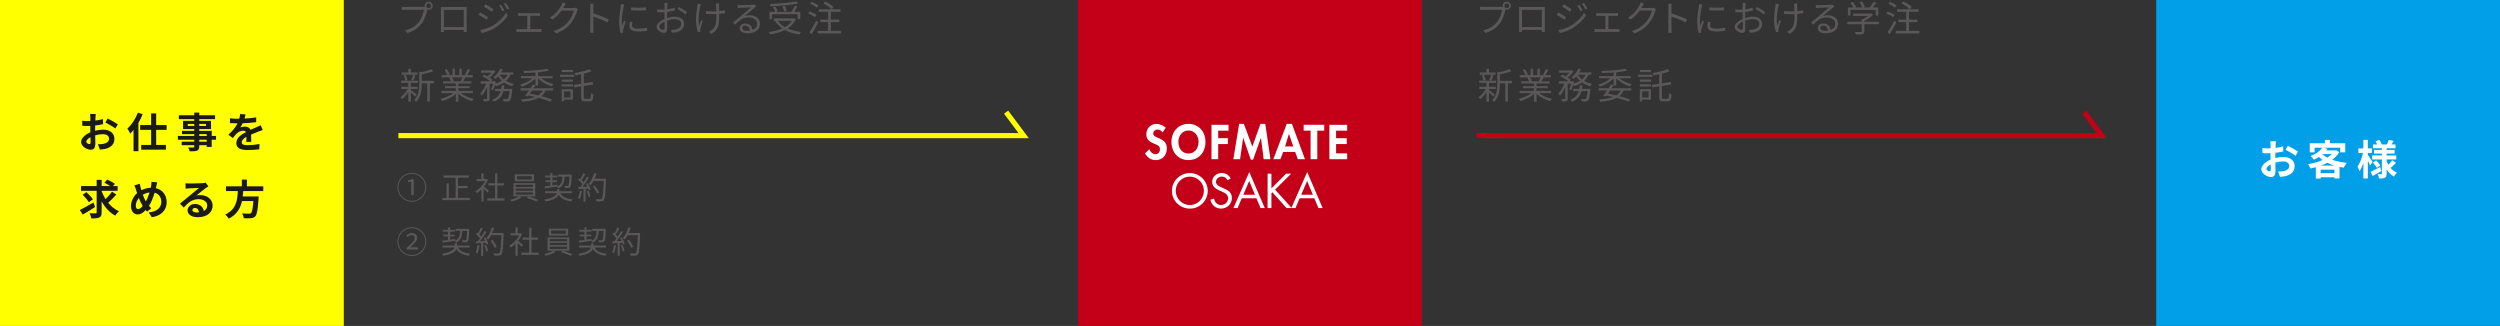 <?xml version="1.0" encoding="UTF-8"?>
<svg id="_レイヤー_2" data-name="レイヤー 2" xmlns="http://www.w3.org/2000/svg" viewBox="0 0 967.15 126.09">
  <rect x="0" y="0" width="967.15" height="126.09" fill="#333333" stroke="none"/>
  <defs>
    <style>
      .cls-1 {
        fill: #009fe8;
      }

      .cls-2 {
        fill: #fff;
      }

      .cls-3 {
        fill: #ff0;
      }

      .cls-4 {
        fill: #c40018;
      }

      .cls-5 {
        fill: #1a1a1a;
      }

      .cls-6 {
        fill: #595757;
      }

      .cls-7 {
        stroke: #c40018;
      }

      .cls-7, .cls-8 {
        fill: none;
        stroke-miterlimit: 10;
        stroke-width: 2px;
      }

      .cls-8 {
        stroke: #ff0;
      }
    </style>
  </defs>
  <g id="_編集モード" data-name="編集モード">
    <g>
      <g>
        <path class="cls-6" d="M582.9,.65c.87,0,1.58,.71,1.58,1.58s-.71,1.57-1.58,1.57c-.18,0-.36-.03-.53-.08,0,.04-.01,.1-.03,.15-.29,1.47-.98,3.73-2.09,5.17-1.27,1.64-2.94,2.94-5.52,3.74l-.95-1.05c2.72-.67,4.3-1.86,5.46-3.36,.99-1.27,1.65-3.22,1.83-4.57h-7.16c-.56,0-1.04,.03-1.4,.04v-1.25c.39,.06,.94,.1,1.4,.1h7.03c.13,0,.28,0,.45-.01-.04-.14-.07-.29-.07-.45,0-.87,.7-1.58,1.57-1.58Zm0,2.51c.52,0,.94-.42,.94-.92s-.42-.94-.94-.94-.92,.42-.92,.94,.42,.92,.92,.92Z"/>
        <path class="cls-6" d="M588.9,2.72h7.52c.31,0,.81,0,1.23-.03-.03,.35-.03,.74-.03,1.09v6.91c0,.45,.01,1.54,.03,1.7h-1.21c0-.1,.01-.43,.01-.81h-7.65c.01,.36,.01,.7,.03,.81h-1.2c.01-.18,.04-1.22,.04-1.71V3.79c0-.32,0-.76-.03-1.09,.55,.01,.92,.03,1.25,.03Zm-.08,7.76h7.66V3.83h-7.66v6.65Z"/>
        <path class="cls-6" d="M605.9,6.67l-.63,.98c-.7-.5-2.21-1.48-3.07-1.92l.63-.95c.83,.45,2.47,1.46,3.07,1.89Zm1.64,3.35c2.33-1.33,4.17-3.17,5.31-5.14l.67,1.16c-1.22,1.88-3.15,3.68-5.39,5-1.4,.83-3.33,1.47-4.64,1.74l-.64-1.13c1.53-.27,3.28-.83,4.69-1.62Zm.45-6.42l-.66,.97c-.67-.52-2.2-1.53-3.01-2l.63-.94c.83,.46,2.44,1.54,3.04,1.97Zm4.24,.41l-.8,.36c-.35-.73-.81-1.57-1.27-2.21l.77-.32c.35,.5,.98,1.51,1.3,2.17Zm1.88-.7l-.8,.36c-.38-.74-.85-1.54-1.33-2.17l.78-.34c.38,.49,1,1.5,1.34,2.14Z"/>
        <path class="cls-6" d="M618.51,5.1h6.44c.35,0,.7-.03,.99-.06v1.12c-.31-.03-.67-.04-.99-.04h-2.73v5.15h3.39c.34,0,.66-.03,.94-.07v1.18c-.28-.03-.71-.04-.94-.04h-7.75c-.31,0-.67,.01-1.01,.04v-1.18c.32,.04,.69,.07,1.01,.07h3.22V6.13h-2.58c-.22,0-.67,.01-.97,.04v-1.12c.29,.04,.74,.06,.97,.06Z"/>
        <path class="cls-6" d="M635.34,2.51c-.1,.2-.21,.39-.34,.59h3.8c.38,0,.69-.04,.91-.14l.94,.57c-.11,.2-.25,.52-.32,.74-.38,1.41-1.25,3.31-2.49,4.82-1.28,1.55-2.94,2.84-5.58,3.81l-1.01-.91c2.56-.76,4.31-2.03,5.59-3.52,1.09-1.29,1.95-3.1,2.24-4.37h-4.73c-.85,1.18-2.03,2.42-3.56,3.45l-.97-.73c2.41-1.44,3.8-3.47,4.4-4.73,.14-.24,.35-.74,.43-1.11l1.3,.42c-.24,.36-.49,.84-.62,1.11Z"/>
        <path class="cls-6" d="M645.45,2.9c0-.39-.03-1.02-.11-1.46h1.37c-.04,.43-.1,1.04-.1,1.46v2.28c1.85,.56,4.51,1.57,5.98,2.31l-.48,1.19c-1.53-.83-3.95-1.77-5.5-2.26,.01,2.1,.01,4.22,.01,4.62,0,.43,.03,1.19,.08,1.65h-1.36c.07-.45,.1-1.13,.1-1.65V2.9Z"/>
        <path class="cls-6" d="M658.31,2.69c-.27,1.29-.7,3.8-.7,5.36,0,.69,.04,1.27,.13,1.96,.24-.63,.57-1.47,.81-2.05l.59,.45c-.36,1-.87,2.48-.99,3.14-.04,.21-.08,.48-.07,.63s.03,.35,.04,.49l-1.01,.07c-.28-.99-.52-2.6-.52-4.5,0-2.06,.46-4.45,.63-5.62,.06-.32,.1-.69,.1-.99l1.25,.11c-.07,.24-.2,.69-.25,.94Zm3.26,7.13c0,.64,.46,1.26,2.37,1.26,1.26,0,2.34-.11,3.47-.36l.03,1.18c-.88,.17-2.06,.29-3.5,.29-2.35,0-3.4-.78-3.4-2.1,0-.48,.08-.97,.24-1.65l1.01,.1c-.14,.52-.21,.91-.21,1.29Zm5.42-7v1.13c-1.5,.17-4.22,.17-5.76,0v-1.12c1.53,.25,4.36,.2,5.76-.01Z"/>
        <path class="cls-6" d="M675.24,2.06c-.01,.34-.04,.88-.06,1.51,1.02-.13,2.09-.32,2.89-.56l.03,1.09c-.83,.2-1.92,.38-2.94,.49-.01,.66-.03,1.33-.03,1.89v.49c1.06-.34,2.16-.52,3.08-.52,2.04,0,3.52,1.11,3.52,2.79s-1.06,2.77-2.98,3.24c-.63,.14-1.25,.17-1.74,.2l-.39-1.13c.52,.01,1.12,.01,1.64-.1,1.23-.24,2.35-.9,2.35-2.19,0-1.19-1.08-1.83-2.41-1.83-1.05,0-2.04,.2-3.05,.55,.03,1.19,.06,2.44,.06,3.04,0,1.3-.48,1.72-1.23,1.72-1.09,0-2.91-1.08-2.91-2.33,0-1.16,1.46-2.38,3.07-3.07v-.8c0-.56,0-1.22,.01-1.83-.39,.03-.74,.04-1.04,.04-.8,0-1.32-.01-1.79-.07l-.03-1.06c.77,.1,1.27,.11,1.79,.11,.32,0,.69-.01,1.08-.04,0-.73,.01-1.34,.01-1.6,0-.28-.03-.76-.07-.99h1.25c-.04,.25-.08,.64-.1,.97Zm-1.57,9.48c.32,0,.52-.22,.52-.69,0-.5-.03-1.46-.04-2.48-1.15,.53-2,1.34-2,1.98s.98,1.19,1.53,1.19Zm9.22-6.85l-.58,.9c-.69-.66-2.24-1.62-3.14-2.1l.5-.84c.99,.53,2.52,1.48,3.21,2.04Z"/>
        <path class="cls-6" d="M687.98,2.48c-.45,2.03-.92,5.1-.39,7.4,.2-.59,.49-1.44,.76-2.14l.6,.36c-.34,.98-.76,2.41-.91,3.1-.06,.21-.08,.48-.07,.63,.01,.14,.03,.34,.04,.48l-.95,.11c-.28-.85-.74-2.67-.74-4.44,0-2.27,.36-4.43,.53-5.59,.06-.32,.07-.69,.07-.94l1.3,.13c-.07,.27-.17,.64-.24,.91Zm7.28-.29c-.01,.31,0,1.25,.01,2.11,.83-.07,1.62-.17,2.28-.32v1.15c-.64,.1-1.43,.18-2.27,.24v.49c0,3.22,0,5.5-2.97,7.26l-1.02-.8c.45-.18,1.02-.53,1.36-.87,1.5-1.32,1.58-2.9,1.58-5.59v-.43c-.6,.03-1.2,.04-1.78,.04-.67,0-1.67-.04-2.27-.08v-1.12c.6,.1,1.5,.15,2.25,.15,.58,0,1.18-.01,1.77-.04-.01-.88-.06-1.82-.08-2.17-.03-.32-.08-.62-.13-.84h1.3c-.03,.24-.04,.52-.04,.83Z"/>
        <path class="cls-6" d="M703.44,2.02c.73,0,4.06-.11,4.8-.18,.42-.03,.62-.07,.76-.11l.64,.81c-.25,.18-.53,.36-.78,.57-.7,.53-2.61,2.16-3.7,3.07,.64-.22,1.32-.29,1.95-.29,2.33,0,3.99,1.4,3.99,3.29,0,2.25-1.85,3.71-4.82,3.71-1.91,0-3.07-.83-3.07-1.99,0-.97,.85-1.82,2.16-1.82,1.75,0,2.69,1.15,2.86,2.48,1.12-.43,1.75-1.25,1.75-2.4,0-1.37-1.32-2.41-3.14-2.41-2.34,0-3.59,.99-5.37,2.8l-.8-.83c1.16-.95,2.96-2.45,3.77-3.14,.78-.64,2.54-2.12,3.25-2.75-.74,.03-3.54,.15-4.29,.2-.31,.01-.63,.04-.92,.08l-.04-1.16c.32,.04,.71,.06,.99,.06Zm2.66,9.89c.41,0,.78-.03,1.13-.08-.11-1.11-.81-1.91-1.88-1.91-.63,0-1.12,.41-1.12,.9,0,.67,.77,1.09,1.86,1.09Z"/>
        <path class="cls-6" d="M726.89,9.39h-5.64v2.73c0,.62-.17,.92-.67,1.08-.5,.15-1.3,.17-2.58,.17-.07-.29-.28-.73-.43-1,1.06,.03,2.02,.03,2.28,.01,.29-.01,.36-.08,.36-.29v-2.7h-5.6v-.97h5.6v-1.01h.53c.69-.34,1.4-.79,1.97-1.23h-5.79v-.92h6.84l.21-.06,.67,.5c-.87,.9-2.17,1.78-3.4,2.37v.35h5.64v.97Zm-11.02-3.4h-.99V2.89h2.14c-.27-.52-.76-1.23-1.18-1.75l.87-.39c.52,.57,1.09,1.37,1.34,1.91l-.48,.24h2.86c-.17-.59-.62-1.43-1.04-2.04l.91-.34c.48,.66,.95,1.55,1.13,2.14l-.6,.24h2.48c.53-.64,1.15-1.57,1.5-2.23l1.08,.36c-.43,.63-.95,1.3-1.43,1.86h2.17v3.1h-1.01V3.81h-9.76v2.17Z"/>
        <path class="cls-6" d="M732.4,6.62c-.59-.45-1.75-1.04-2.7-1.39l.55-.78c.92,.31,2.12,.84,2.73,1.29l-.57,.88Zm1.22,2.06c-.73,1.47-1.71,3.19-2.54,4.5l-.87-.7c.74-1.06,1.85-2.9,2.65-4.48l.76,.69Zm-.5-5.67c-.55-.52-1.68-1.18-2.62-1.55l.56-.77c.94,.35,2.09,.97,2.66,1.47l-.6,.85Zm9.41,8.94v.99h-9.15v-.99h4.05v-3.39h-3.05v-.98h3.05v-3.01h-3.59v-.98h4.95c-.66-.7-2-1.67-3.15-2.26l.67-.78c1.15,.57,2.55,1.5,3.24,2.19l-.7,.85h3.39v.98h-3.74v3.01h3.24v.98h-3.24v3.39h4.03Z"/>
        <path class="cls-6" d="M577.63,37.34c-.29-.35-1.01-1.04-1.6-1.57v3.56h-1.01v-3.67c-.69,1.08-1.56,2.07-2.34,2.69-.17-.24-.48-.57-.7-.76,1.01-.66,2.12-1.92,2.82-3.15h-2.51v-.88h2.73v-1.47h-2.77v-.88h6.5v.88h-2.72v1.47h2.61v.88h-2.61v.34c.53,.39,1.89,1.5,2.21,1.79l-.62,.77Zm.95-8.43h-6.14v-.87h2.58v-1.42h1.01v1.42h2.55v.87Zm-4.75,2.28c-.06-.55-.28-1.39-.55-2.02l.81-.21c.29,.63,.53,1.46,.6,1.99l-.87,.24Zm2.3-.22c.25-.56,.57-1.43,.7-2.03l.95,.22c-.27,.7-.55,1.48-.81,1.99l-.84-.18Zm8.8,1.27h-1.57v7.03h-1.02v-7.03h-2.09v.35c0,2.09-.27,4.89-2.23,6.84-.13-.22-.5-.59-.74-.73,1.78-1.74,1.97-4.16,1.97-6.12v-4.88l.76,.24c1.43-.31,3-.76,3.89-1.2l.84,.77c-1.19,.53-2.94,.95-4.5,1.26v2.49h4.68v.98Z"/>
        <path class="cls-6" d="M595.4,36.03c1.27,1.01,3.21,1.83,5,2.21-.24,.22-.56,.63-.7,.92-1.88-.53-3.92-1.58-5.27-2.87v3.05h-1.02v-2.98c-1.34,1.22-3.39,2.23-5.22,2.76-.14-.27-.45-.66-.67-.88,1.74-.39,3.68-1.23,4.94-2.21h-4.58v-.88h5.53v-1.04h-4.22v-.8h4.22v-1.02h-4.92v-.85h3.05c-.13-.42-.41-.98-.69-1.4l.49-.1h-3.42v-.9h2.23c-.2-.56-.69-1.4-1.11-2.03l.88-.29c.48,.63,.98,1.5,1.19,2.06l-.71,.27h1.72v-2.48h.97v2.48h1.67v-2.48h.98v2.48h1.7l-.52-.17c.36-.59,.81-1.5,1.06-2.13l1.06,.28c-.39,.71-.84,1.48-1.23,2.02h2.17v.9h-2.8c-.28,.53-.59,1.08-.87,1.5h3.18v.85h-5.07v1.02h4.38v.8h-4.38v1.04h5.62v.88h-4.65Zm-3.49-6.09c.29,.43,.59,1.02,.7,1.4l-.45,.1h3.29l-.14-.04c.24-.41,.52-.98,.71-1.46h-4.12Z"/>
        <path class="cls-6" d="M607.06,34.63c.27-.57,.55-1.44,.76-2.26h-1.34v5.77c0,.53-.11,.81-.46,.99-.36,.14-.91,.15-1.75,.15-.04-.25-.18-.69-.32-.95,.6,.01,1.15,.01,1.33,.01,.17-.01,.22-.06,.22-.21v-4.5c-.55,1.34-1.27,2.66-2.04,3.45-.11-.29-.36-.7-.55-.97,.87-.83,1.74-2.33,2.25-3.75h-2.12v-.91h3.75c-.73-.62-2.02-1.4-3.11-1.88l.64-.67c.43,.18,.91,.41,1.36,.64,.52-.39,1.05-.9,1.47-1.39h-3.96v-.91h4.71l.18-.04,.67,.42c-.55,.84-1.44,1.74-2.28,2.38,.46,.28,.88,.57,1.18,.84l-.53,.6h1.04l.15-.06,.63,.22c-.07,.24-.14,.49-.21,.74,.94-.27,1.79-.62,2.51-1.08-.56-.5-1.05-1.08-1.44-1.71-.34,.36-.67,.71-1.01,.99-.2-.17-.6-.46-.85-.6,1.09-.81,2.1-2.09,2.66-3.42l1,.27c-.18,.41-.41,.81-.64,1.21h4.65v.88h-1.08c-.39,.95-.97,1.74-1.68,2.38,.88,.56,1.92,.98,3.04,1.22-.21,.22-.52,.62-.66,.9-1.18-.32-2.25-.83-3.18-1.49-.88,.62-1.92,1.08-3.05,1.43-.07-.14-.22-.35-.38-.55-.24,.81-.52,1.61-.83,2.19l-.71-.36Zm8.22-.25s-.01,.28-.03,.45c-.25,2.61-.52,3.67-.92,4.08-.24,.25-.5,.32-.87,.36-.34,.01-.92,.03-1.55-.01-.03-.28-.13-.7-.28-.97,.6,.06,1.16,.07,1.39,.07s.34-.01,.48-.14c.27-.27,.48-1.05,.69-2.97h-2.35c-.49,1.78-1.47,3.24-3.71,4.1-.13-.24-.41-.62-.62-.8,1.93-.7,2.82-1.88,3.25-3.31h-2.18v-.87h2.41c.08-.45,.14-.91,.18-1.39h1.05c-.04,.48-.11,.94-.2,1.39h3.28Zm-4.85-5.46c.38,.67,.92,1.29,1.58,1.81,.57-.5,1.04-1.09,1.36-1.81h-2.94Z"/>
        <path class="cls-6" d="M624.21,33.01c-.22,.36-.48,.74-.74,1.13h7.59v.9h-2.91c-.39,.87-.92,1.57-1.62,2.14,1.6,.43,3.04,.88,4.12,1.32l-.63,.85c-1.18-.49-2.76-1.01-4.52-1.48-1.55,.84-3.67,1.27-6.44,1.5-.07-.29-.22-.69-.41-.92,2.24-.13,4.02-.41,5.38-.94-.81-.2-1.65-.38-2.51-.55l-.29,.39-.97-.34c.41-.55,.91-1.25,1.41-1.98h-3.22v-.9h3.82c.35-.52,.67-1.02,.95-1.48l1,.27v-2.56c-1.3,1.39-3.4,2.59-5.29,3.18-.13-.25-.42-.62-.63-.81,1.67-.45,3.5-1.37,4.75-2.44h-4.44v-.85h5.62v-1.4c-1.49,.11-3.03,.18-4.43,.21-.01-.22-.14-.6-.22-.81,3.19-.08,7.09-.38,9.15-.84l.77,.74c-1.16,.27-2.66,.46-4.26,.62v1.48h5.66v.85h-4.44c1.23,1.01,3.07,1.86,4.74,2.28-.22,.22-.53,.6-.66,.87-1.89-.57-3.98-1.74-5.29-3.08v2.73h-1.01v-.08Zm-1.34,2.03c-.27,.39-.53,.78-.8,1.15,1.08,.2,2.17,.43,3.21,.69,.74-.48,1.3-1.08,1.71-1.83h-4.12Z"/>
        <path class="cls-6" d="M639.25,29.74h-5.52v-.85h5.52v.85Zm-.56,8.81h-3.39v.64h-.92v-4.69h4.31v4.05Zm-4.3-7.77h4.34v.83h-4.34v-.83Zm0,1.85h4.34v.84h-4.34v-.84Zm4.34-4.73h-4.27v-.84h4.27v.84Zm-3.43,7.47v2.35h2.45v-2.35h-2.45Zm9.83,2.86c.43,0,.52-.43,.57-2.17,.25,.2,.66,.39,.95,.45-.11,2.02-.38,2.7-1.46,2.7h-1.83c-1.13,0-1.46-.35-1.46-1.69v-4.12l-2.69,.42-.15-.98,2.84-.43v-3.68c-.76,.17-1.51,.31-2.23,.42-.04-.24-.21-.63-.34-.88,2.04-.35,4.41-.91,5.73-1.51l.87,.81c-.84,.35-1.89,.66-3,.92v3.75l3.47-.53,.18,.98-3.66,.56v4.29c0,.59,.1,.7,.56,.7h1.62Z"/>
      </g>
      <rect class="cls-4" x="417.08" width="133" height="126.09"/>
      <rect class="cls-1" x="834.15" width="133" height="126.09"/>
      <g>
        <path class="cls-2" d="M880.37,56.06c-.02,.35-.03,.74-.05,1.14,1.06-.13,2.11-.34,2.94-.58l.05,1.98c-.91,.21-2.02,.37-3.06,.5-.02,.48-.02,.98-.02,1.44v.59c1.09-.27,2.19-.42,3.07-.42,2.46,0,4.4,1.28,4.4,3.49,0,1.89-.99,3.31-3.54,3.95-.74,.16-1.44,.21-2.1,.26l-.74-2.06c.72,0,1.41-.02,1.97-.11,1.3-.24,2.32-.88,2.32-2.05,0-1.09-.96-1.73-2.35-1.73-.99,0-2.03,.16-3.01,.45,.03,1.26,.06,2.51,.06,3.06,0,1.98-.7,2.51-1.76,2.51-1.55,0-3.75-1.34-3.75-3.04,0-1.39,1.6-2.85,3.57-3.7-.02-.38-.02-.77-.02-1.14v-1.34c-.3,.02-.59,.03-.85,.03-1.07,0-1.7-.02-2.24-.08l-.03-1.94c.94,.11,1.63,.13,2.21,.13,.29,0,.61-.02,.93-.03,.02-.56,.02-1.02,.02-1.3,0-.34-.06-1.12-.11-1.41h2.21c-.05,.29-.11,.98-.14,1.39Zm-2.4,10.23c.29,0,.51-.13,.51-.67,0-.4-.02-1.14-.05-2-.98,.53-1.63,1.18-1.63,1.74,0,.5,.75,.93,1.17,.93Zm11.04-7.64l-.96,1.63c-.77-.66-2.87-1.86-3.86-2.34l.88-1.55c1.23,.59,3.09,1.65,3.94,2.26Z"/>
        <path class="cls-2" d="M904.98,58.86c-.69,1.15-1.63,2.11-2.75,2.95,1.66,.59,3.6,.99,5.67,1.2-.4,.45-.94,1.3-1.2,1.84-.56-.08-1.1-.18-1.63-.27v4.45h-1.97v-.46h-5.33v.5h-1.86v-4.37c-.71,.19-1.41,.35-2.13,.5-.16-.51-.56-1.3-.88-1.7,1.95-.3,3.92-.83,5.62-1.58-.51-.37-.99-.77-1.44-1.2-.59,.38-1.23,.74-1.95,1.07-.26-.45-.85-1.12-1.26-1.41,2.22-.85,3.7-2.03,4.5-3.22h-2.95v1.78h-1.87v-3.51h5.84v-1.3h1.95v1.3h5.94v3.51h-1.95v-1.78h-6.69l1.78,.35c-.16,.22-.34,.45-.51,.67h3.49l.32-.08,1.28,.77Zm-1.89,8.13v-1.36h-5.33v1.36h5.33Zm-.03-2.93c-.98-.29-1.89-.66-2.74-1.07-.77,.4-1.6,.77-2.46,1.07h5.2Zm-4.61-4.4c.53,.48,1.15,.93,1.87,1.31,.67-.42,1.28-.88,1.76-1.38h-3.55l-.08,.06Z"/>
        <path class="cls-2" d="M916.9,64.01c-.19-.46-.53-1.18-.88-1.87v6.9h-1.73v-5.99c-.42,1.23-.91,2.35-1.46,3.15-.18-.53-.56-1.25-.83-1.68,.9-1.25,1.74-3.47,2.14-5.36h-1.78v-1.76h1.92v-3.3h1.73v3.3h1.6v1.76h-1.6v.7c.43,.59,1.58,2.35,1.86,2.78l-.98,1.36Zm4.37,2.16c-1.12,.66-2.37,1.36-3.39,1.92l-.82-1.6c.94-.43,2.35-1.15,3.71-1.86l.5,1.54Zm5.65-3.17c-.67,.7-1.49,1.46-2.11,1.97,.69,.78,1.52,1.41,2.5,1.81-.4,.35-.93,1.06-1.2,1.54-1.17-.64-2.11-1.62-2.83-2.82v1.66c0,.86-.16,1.31-.67,1.6-.53,.27-1.28,.32-2.27,.32-.06-.5-.27-1.23-.51-1.7,.54,.03,1.17,.03,1.36,.03s.26-.08,.26-.27v-5.46h-3.76v-1.55h3.76v-.7h-3.03v-1.42h3.03v-.64h-3.46v-1.49h1.63c-.16-.42-.4-.86-.62-1.25l1.5-.51c.37,.56,.75,1.28,.91,1.76h1.98c.24-.54,.56-1.28,.72-1.79l1.89,.43c-.29,.48-.58,.96-.83,1.36h1.55v1.49h-3.44v.64h3.11v1.42h-3.11v.7h3.73v1.55h-3.73v.62c.18,.5,.4,.96,.66,1.41,.56-.53,1.18-1.2,1.55-1.73l1.44,1.01Zm-7.65-.96c.59,.58,1.26,1.39,1.58,1.94l-1.36,.96c-.29-.56-.94-1.42-1.52-2.05l1.3-.85Z"/>
      </g>
      <polyline class="cls-7" points="571.22 52.47 813.08 52.47 806.31 43.39"/>
      <g>
        <path class="cls-2" d="M449.75,51.21c-.49-.67-1.13-1.09-1.99-1.09s-1.62,.63-1.62,1.5c0,2.24,5.27,1.31,5.27,5.77,0,2.66-1.66,4.55-4.37,4.55-1.83,0-3.17-1.06-4.09-2.59l1.68-1.64c.35,1.02,1.29,1.94,2.4,1.94s1.71-.9,1.71-1.92c0-1.38-1.27-1.76-2.31-2.17-1.71-.71-2.96-1.57-2.96-3.63,0-2.21,1.64-3.99,3.88-3.99,1.18,0,2.82,.58,3.63,1.48l-1.22,1.8Z"/>
        <path class="cls-2" d="M459.77,61.93c-4.06,0-6.58-3.1-6.58-7.02s2.61-6.99,6.58-6.99,6.58,3.03,6.58,6.99-2.52,7.02-6.58,7.02Zm0-11.45c-2.45,0-3.9,2.17-3.9,4.32s1.02,4.57,3.9,4.57,3.9-2.52,3.9-4.57c0-2.15-1.45-4.32-3.9-4.32Z"/>
        <path class="cls-2" d="M471.27,50.54v2.93h3.76v2.26h-3.76v5.86h-2.59v-13.3h6.6v2.26h-4Z"/>
        <path class="cls-2" d="M487.83,53.33h-.04l-3.02,8.43h-.9l-2.91-8.43h-.04l-1.18,8.25h-2.61l2.24-13.65h1.83l3.28,8.77,3.14-8.77h1.87l1.99,13.65h-2.61l-1.06-8.25Z"/>
        <path class="cls-2" d="M496.42,58.78l-1.09,2.8h-2.73l5.19-13.65h2.01l5.04,13.65h-2.77l-1.02-2.8h-4.62Zm2.24-6.95h-.04l-1.46,4.83h3.16l-1.66-4.83Z"/>
        <path class="cls-2" d="M509.6,61.58h-2.59v-11.04h-2.68v-2.26h7.96v2.26h-2.68v11.04Z"/>
        <path class="cls-2" d="M516.88,50.54v2.93h4.13v2.26h-4.13v3.6h4.29v2.26h-6.88v-13.3h6.88v2.26h-4.29Z"/>
        <path class="cls-2" d="M467.23,73.85c0,3.83-3.14,6.86-6.93,6.86s-6.93-3.03-6.93-6.86,3.14-6.9,6.93-6.9,6.93,3.09,6.93,6.9Zm-12.38-.02c0,3,2.43,5.5,5.45,5.5s5.45-2.5,5.45-5.5-2.4-5.5-5.45-5.5-5.45,2.49-5.45,5.5Z"/>
        <path class="cls-2" d="M474.92,69.77c-.53-.92-1.16-1.45-2.29-1.45s-2.21,.85-2.21,2.06c0,1.15,1.18,1.68,2.08,2.08l.88,.39c1.73,.76,3.19,1.62,3.19,3.74,0,2.33-1.87,4.11-4.18,4.11-2.13,0-3.72-1.38-4.14-3.44l1.45-.41c.19,1.36,1.23,2.47,2.66,2.47s2.73-1.09,2.73-2.59-1.22-2.08-2.45-2.65l-.81-.35c-1.55-.71-2.89-1.5-2.89-3.4,0-2.06,1.75-3.39,3.72-3.39,1.48,0,2.73,.76,3.44,2.06l-1.18,.76Z"/>
        <path class="cls-2" d="M480.39,76.71l-1.61,3.78h-1.62l6.14-13.94,5.98,13.94h-1.64l-1.57-3.78h-5.68Zm2.88-6.7l-2.28,5.33h4.5l-2.22-5.33Z"/>
        <path class="cls-2" d="M497.52,67.18h1.99l-6.24,6.19,6.46,7.11h-2.05l-5.45-6.1-.37,.37v5.73h-1.48v-13.3h1.48v5.7l5.66-5.7Z"/>
        <path class="cls-2" d="M502.79,76.71l-1.61,3.78h-1.62l6.14-13.94,5.98,13.94h-1.64l-1.57-3.78h-5.68Zm2.88-6.7l-2.28,5.33h4.5l-2.22-5.33Z"/>
      </g>
      <g>
        <path class="cls-6" d="M165.82,.65c.87,0,1.58,.71,1.58,1.58s-.71,1.57-1.58,1.57c-.18,0-.36-.03-.53-.08,0,.04-.01,.1-.03,.15-.29,1.47-.98,3.73-2.09,5.17-1.27,1.64-2.94,2.94-5.52,3.74l-.95-1.05c2.72-.67,4.3-1.86,5.46-3.36,.99-1.27,1.65-3.22,1.83-4.57h-7.16c-.56,0-1.04,.03-1.4,.04v-1.25c.39,.06,.94,.1,1.4,.1h7.03c.13,0,.28,0,.45-.01-.04-.14-.07-.29-.07-.45,0-.87,.7-1.58,1.57-1.58Zm0,2.51c.52,0,.94-.42,.94-.92s-.42-.94-.94-.94-.92,.42-.92,.94,.42,.92,.92,.92Z"/>
        <path class="cls-6" d="M171.82,2.72h7.52c.31,0,.81,0,1.23-.03-.03,.35-.03,.74-.03,1.09v6.91c0,.45,.01,1.54,.03,1.7h-1.21c0-.1,.01-.43,.01-.81h-7.65c.01,.36,.01,.7,.03,.81h-1.2c.01-.18,.04-1.22,.04-1.71V3.79c0-.32,0-.76-.03-1.09,.55,.01,.92,.03,1.25,.03Zm-.08,7.76h7.66V3.83h-7.66v6.65Z"/>
        <path class="cls-6" d="M188.82,6.67l-.63,.98c-.7-.5-2.21-1.48-3.07-1.92l.63-.95c.83,.45,2.47,1.46,3.07,1.89Zm1.64,3.35c2.33-1.33,4.17-3.17,5.31-5.14l.67,1.16c-1.22,1.88-3.15,3.68-5.39,5-1.4,.83-3.33,1.47-4.64,1.74l-.64-1.13c1.53-.27,3.28-.83,4.69-1.62Zm.45-6.42l-.66,.97c-.67-.52-2.2-1.53-3.01-2l.63-.94c.83,.46,2.44,1.54,3.04,1.97Zm4.24,.41l-.8,.36c-.35-.73-.81-1.57-1.27-2.21l.77-.32c.35,.5,.98,1.51,1.3,2.17Zm1.88-.7l-.8,.36c-.38-.74-.85-1.54-1.33-2.17l.78-.34c.38,.49,1,1.5,1.34,2.14Z"/>
        <path class="cls-6" d="M201.43,5.1h6.44c.35,0,.7-.03,.99-.06v1.12c-.31-.03-.67-.04-.99-.04h-2.73v5.15h3.39c.34,0,.66-.03,.94-.07v1.18c-.28-.03-.71-.04-.94-.04h-7.75c-.31,0-.67,.01-1.01,.04v-1.18c.32,.04,.69,.07,1.01,.07h3.22V6.13h-2.58c-.22,0-.67,.01-.97,.04v-1.12c.29,.04,.74,.06,.97,.06Z"/>
        <path class="cls-6" d="M218.26,2.51c-.1,.2-.21,.39-.34,.59h3.8c.38,0,.69-.04,.91-.14l.94,.57c-.11,.2-.25,.52-.32,.74-.38,1.41-1.25,3.31-2.49,4.82-1.28,1.55-2.94,2.84-5.58,3.81l-1.01-.91c2.56-.76,4.31-2.03,5.59-3.52,1.09-1.29,1.95-3.1,2.24-4.37h-4.73c-.85,1.18-2.03,2.42-3.56,3.45l-.97-.73c2.41-1.44,3.8-3.47,4.4-4.73,.14-.24,.35-.74,.43-1.11l1.3,.42c-.24,.36-.49,.84-.62,1.11Z"/>
        <path class="cls-6" d="M228.37,2.9c0-.39-.03-1.02-.11-1.46h1.37c-.04,.43-.1,1.04-.1,1.46v2.28c1.85,.56,4.51,1.57,5.98,2.31l-.48,1.19c-1.53-.83-3.95-1.77-5.5-2.26,.01,2.1,.01,4.22,.01,4.62,0,.43,.03,1.19,.08,1.65h-1.36c.07-.45,.1-1.13,.1-1.65V2.9Z"/>
        <path class="cls-6" d="M241.24,2.69c-.27,1.29-.7,3.8-.7,5.36,0,.69,.04,1.27,.13,1.96,.24-.63,.57-1.47,.81-2.05l.59,.45c-.36,1-.87,2.48-.99,3.14-.04,.21-.08,.48-.07,.63s.03,.35,.04,.49l-1.01,.07c-.28-.99-.52-2.6-.52-4.5,0-2.06,.46-4.45,.63-5.62,.06-.32,.1-.69,.1-.99l1.25,.11c-.07,.24-.2,.69-.25,.94Zm3.26,7.13c0,.64,.46,1.26,2.37,1.26,1.26,0,2.34-.11,3.47-.36l.03,1.18c-.88,.17-2.06,.29-3.5,.29-2.35,0-3.4-.78-3.4-2.1,0-.48,.08-.97,.24-1.65l1.01,.1c-.14,.52-.21,.91-.21,1.29Zm5.42-7v1.13c-1.5,.17-4.22,.17-5.76,0v-1.12c1.53,.25,4.36,.2,5.76-.01Z"/>
        <path class="cls-6" d="M258.16,2.06c-.01,.34-.04,.88-.06,1.51,1.02-.13,2.09-.32,2.89-.56l.03,1.09c-.83,.2-1.92,.38-2.94,.49-.01,.66-.03,1.33-.03,1.89v.49c1.06-.34,2.16-.52,3.08-.52,2.04,0,3.52,1.11,3.52,2.79s-1.06,2.77-2.98,3.24c-.63,.14-1.25,.17-1.74,.2l-.39-1.13c.52,.01,1.12,.01,1.64-.1,1.23-.24,2.35-.9,2.35-2.19,0-1.19-1.08-1.83-2.41-1.83-1.05,0-2.04,.2-3.05,.55,.03,1.19,.06,2.44,.06,3.04,0,1.3-.48,1.72-1.23,1.72-1.09,0-2.91-1.08-2.91-2.33,0-1.16,1.46-2.38,3.07-3.07v-.8c0-.56,0-1.22,.01-1.83-.39,.03-.74,.04-1.04,.04-.8,0-1.32-.01-1.79-.07l-.03-1.06c.77,.1,1.27,.11,1.79,.11,.32,0,.69-.01,1.08-.04,0-.73,.01-1.34,.01-1.6,0-.28-.03-.76-.07-.99h1.25c-.04,.25-.08,.64-.1,.97Zm-1.57,9.48c.32,0,.52-.22,.52-.69,0-.5-.03-1.46-.04-2.48-1.15,.53-2,1.34-2,1.98s.98,1.19,1.53,1.19Zm9.22-6.85l-.58,.9c-.69-.66-2.24-1.62-3.14-2.1l.5-.84c.99,.53,2.52,1.48,3.21,2.04Z"/>
        <path class="cls-6" d="M270.9,2.48c-.45,2.03-.92,5.1-.39,7.4,.2-.59,.49-1.44,.76-2.14l.6,.36c-.34,.98-.76,2.41-.91,3.1-.06,.21-.08,.48-.07,.63,.01,.14,.03,.34,.04,.48l-.95,.11c-.28-.85-.74-2.67-.74-4.44,0-2.27,.36-4.43,.53-5.59,.06-.32,.07-.69,.07-.94l1.3,.13c-.07,.27-.17,.64-.24,.91Zm7.28-.29c-.01,.31,0,1.25,.01,2.11,.83-.07,1.62-.17,2.28-.32v1.15c-.64,.1-1.43,.18-2.27,.24v.49c0,3.22,0,5.5-2.97,7.26l-1.02-.8c.45-.18,1.02-.53,1.36-.87,1.5-1.32,1.58-2.9,1.58-5.59v-.43c-.6,.03-1.2,.04-1.78,.04-.67,0-1.67-.04-2.27-.08v-1.12c.6,.1,1.5,.15,2.25,.15,.58,0,1.18-.01,1.77-.04-.01-.88-.06-1.82-.08-2.17-.03-.32-.08-.62-.13-.84h1.3c-.03,.24-.04,.52-.04,.83Z"/>
        <path class="cls-6" d="M286.36,2.02c.73,0,4.06-.11,4.8-.18,.42-.03,.62-.07,.76-.11l.64,.81c-.25,.18-.53,.36-.78,.57-.7,.53-2.61,2.16-3.7,3.07,.64-.22,1.32-.29,1.95-.29,2.33,0,3.99,1.4,3.99,3.29,0,2.25-1.85,3.71-4.82,3.71-1.91,0-3.07-.83-3.07-1.99,0-.97,.85-1.82,2.16-1.82,1.75,0,2.69,1.15,2.86,2.48,1.12-.43,1.75-1.25,1.75-2.4,0-1.37-1.32-2.41-3.14-2.41-2.34,0-3.59,.99-5.37,2.8l-.8-.83c1.16-.95,2.96-2.45,3.77-3.14,.78-.64,2.54-2.12,3.25-2.75-.74,.03-3.54,.15-4.29,.2-.31,.01-.63,.04-.92,.08l-.04-1.16c.32,.04,.71,.06,.99,.06Zm2.66,9.89c.41,0,.78-.03,1.13-.08-.11-1.11-.81-1.91-1.88-1.91-.63,0-1.12,.41-1.12,.9,0,.67,.77,1.09,1.86,1.09Z"/>
        <path class="cls-6" d="M307.9,7.48c-.73,1.49-1.83,2.63-3.21,3.52,1.48,.67,3.24,1.12,5.18,1.36-.22,.22-.5,.69-.63,.97-2.12-.29-3.99-.87-5.59-1.74-1.68,.87-3.63,1.42-5.64,1.74-.11-.25-.41-.71-.62-.92,1.9-.27,3.73-.7,5.27-1.4-1.15-.79-2.12-1.75-2.83-2.89l.14-.06h-.6v-.97h7.63l.21-.04,.69,.43Zm-9.23-.07h-.98v-2.83h2.23c-.17-.5-.56-1.27-.92-1.85l.9-.25c.41,.57,.83,1.33,.99,1.83l-.83,.27h6.09c.46-.7,1-1.67,1.3-2.38l1.05,.32c-.38,.69-.87,1.44-1.29,2.06h2.39v2.83h-1.02v-1.91h-9.92v1.91Zm10.16-6.05c-2.8,.59-7.13,.94-10.76,1.08-.01-.27-.14-.64-.24-.88,3.59-.15,7.87-.52,10.27-1.04l.73,.84Zm-7.89,6.7c.67,.97,1.61,1.77,2.75,2.41,1.09-.63,2.02-1.41,2.66-2.41h-5.41Zm2.45-3.56c-.08-.55-.38-1.41-.7-2.06l.94-.21c.34,.64,.64,1.5,.74,2.03l-.98,.24Z"/>
        <path class="cls-6" d="M315.33,6.62c-.59-.45-1.75-1.04-2.7-1.39l.55-.78c.92,.31,2.12,.84,2.73,1.29l-.57,.88Zm1.22,2.06c-.73,1.47-1.71,3.19-2.54,4.5l-.87-.7c.74-1.06,1.85-2.9,2.65-4.48l.76,.69Zm-.5-5.67c-.55-.52-1.68-1.18-2.62-1.55l.56-.77c.94,.35,2.09,.97,2.66,1.47l-.6,.85Zm9.41,8.94v.99h-9.15v-.99h4.05v-3.39h-3.05v-.98h3.05v-3.01h-3.59v-.98h4.95c-.66-.7-2-1.67-3.15-2.26l.67-.78c1.15,.57,2.55,1.5,3.24,2.19l-.7,.85h3.39v.98h-3.74v3.01h3.24v.98h-3.24v3.39h4.03Z"/>
        <path class="cls-6" d="M160.56,37.34c-.29-.35-1.01-1.04-1.6-1.57v3.56h-1.01v-3.67c-.69,1.08-1.56,2.07-2.34,2.69-.17-.24-.48-.57-.7-.76,1.01-.66,2.12-1.92,2.82-3.15h-2.51v-.88h2.73v-1.47h-2.77v-.88h6.5v.88h-2.72v1.47h2.61v.88h-2.61v.34c.53,.39,1.89,1.5,2.21,1.79l-.62,.77Zm.95-8.43h-6.14v-.87h2.58v-1.42h1.01v1.42h2.55v.87Zm-4.75,2.28c-.06-.55-.28-1.39-.55-2.02l.81-.21c.29,.63,.53,1.46,.6,1.99l-.87,.24Zm2.3-.22c.25-.56,.57-1.43,.7-2.03l.95,.22c-.27,.7-.55,1.48-.81,1.99l-.84-.18Zm8.8,1.27h-1.57v7.03h-1.02v-7.03h-2.09v.35c0,2.09-.27,4.89-2.23,6.84-.13-.22-.5-.59-.74-.73,1.78-1.74,1.97-4.16,1.97-6.12v-4.88l.76,.24c1.43-.31,3-.76,3.89-1.2l.84,.77c-1.19,.53-2.94,.95-4.5,1.26v2.49h4.68v.98Z"/>
        <path class="cls-6" d="M178.32,36.03c1.27,1.01,3.21,1.83,5,2.21-.24,.22-.56,.63-.7,.92-1.88-.53-3.92-1.58-5.27-2.87v3.05h-1.02v-2.98c-1.34,1.22-3.39,2.23-5.22,2.76-.14-.27-.45-.66-.67-.88,1.74-.39,3.68-1.23,4.94-2.21h-4.58v-.88h5.53v-1.04h-4.22v-.8h4.22v-1.02h-4.92v-.85h3.05c-.13-.42-.41-.98-.69-1.4l.49-.1h-3.42v-.9h2.23c-.2-.56-.69-1.4-1.11-2.03l.88-.29c.48,.63,.98,1.5,1.19,2.06l-.71,.27h1.72v-2.48h.97v2.48h1.67v-2.48h.98v2.48h1.7l-.52-.17c.36-.59,.81-1.5,1.06-2.13l1.06,.28c-.39,.71-.84,1.48-1.23,2.02h2.17v.9h-2.8c-.28,.53-.59,1.08-.87,1.5h3.18v.85h-5.07v1.02h4.38v.8h-4.38v1.04h5.62v.88h-4.65Zm-3.49-6.09c.29,.43,.59,1.02,.7,1.4l-.45,.1h3.29l-.14-.04c.24-.41,.52-.98,.71-1.46h-4.12Z"/>
        <path class="cls-6" d="M189.98,34.63c.27-.57,.55-1.44,.76-2.26h-1.34v5.77c0,.53-.11,.81-.46,.99-.36,.14-.91,.15-1.75,.15-.04-.25-.18-.69-.32-.95,.6,.01,1.15,.01,1.33,.01,.17-.01,.22-.06,.22-.21v-4.5c-.55,1.34-1.27,2.66-2.04,3.45-.11-.29-.36-.7-.55-.97,.87-.83,1.74-2.33,2.25-3.75h-2.12v-.91h3.75c-.73-.62-2.02-1.4-3.11-1.88l.64-.67c.43,.18,.91,.41,1.36,.64,.52-.39,1.05-.9,1.47-1.39h-3.96v-.91h4.71l.18-.04,.67,.42c-.55,.84-1.44,1.74-2.28,2.38,.46,.28,.88,.57,1.18,.84l-.53,.6h1.04l.15-.06,.63,.22c-.07,.24-.14,.49-.21,.74,.94-.27,1.79-.62,2.51-1.08-.56-.5-1.05-1.08-1.44-1.71-.34,.36-.67,.71-1.01,.99-.2-.17-.6-.46-.85-.6,1.09-.81,2.1-2.09,2.66-3.42l1,.27c-.18,.41-.41,.81-.64,1.21h4.65v.88h-1.08c-.39,.95-.97,1.74-1.68,2.38,.88,.56,1.92,.98,3.04,1.22-.21,.22-.52,.62-.66,.9-1.18-.32-2.25-.83-3.18-1.49-.88,.62-1.92,1.08-3.05,1.43-.07-.14-.22-.35-.38-.55-.24,.81-.52,1.61-.83,2.19l-.71-.36Zm8.22-.25s-.01,.28-.03,.45c-.25,2.61-.52,3.67-.92,4.08-.24,.25-.5,.32-.87,.36-.34,.01-.92,.03-1.55-.01-.03-.28-.13-.7-.28-.97,.6,.06,1.16,.07,1.39,.07s.34-.01,.48-.14c.27-.27,.48-1.05,.69-2.97h-2.35c-.49,1.78-1.47,3.24-3.71,4.1-.13-.24-.41-.62-.62-.8,1.93-.7,2.82-1.88,3.25-3.31h-2.18v-.87h2.41c.08-.45,.14-.91,.18-1.39h1.05c-.04,.48-.11,.94-.2,1.39h3.28Zm-4.85-5.46c.38,.67,.92,1.29,1.58,1.81,.57-.5,1.04-1.09,1.36-1.81h-2.94Z"/>
        <path class="cls-6" d="M207.13,33.01c-.22,.36-.48,.74-.74,1.13h7.59v.9h-2.91c-.39,.87-.92,1.57-1.62,2.14,1.6,.43,3.04,.88,4.12,1.32l-.63,.85c-1.18-.49-2.76-1.01-4.52-1.48-1.55,.84-3.67,1.27-6.44,1.5-.07-.29-.22-.69-.41-.92,2.24-.13,4.02-.41,5.38-.94-.81-.2-1.65-.38-2.51-.55l-.29,.39-.97-.34c.41-.55,.91-1.25,1.41-1.98h-3.22v-.9h3.82c.35-.52,.67-1.02,.95-1.48l1,.27v-2.56c-1.3,1.39-3.4,2.59-5.29,3.18-.13-.25-.42-.62-.63-.81,1.67-.45,3.5-1.37,4.75-2.44h-4.44v-.85h5.62v-1.4c-1.49,.11-3.03,.18-4.43,.21-.01-.22-.14-.6-.22-.81,3.19-.08,7.09-.38,9.15-.84l.77,.74c-1.16,.27-2.66,.46-4.26,.62v1.48h5.66v.85h-4.44c1.23,1.01,3.07,1.86,4.74,2.28-.22,.22-.53,.6-.66,.87-1.89-.57-3.98-1.74-5.29-3.08v2.73h-1.01v-.08Zm-1.34,2.03c-.27,.39-.53,.78-.8,1.15,1.08,.2,2.17,.43,3.21,.69,.74-.48,1.3-1.08,1.71-1.83h-4.12Z"/>
        <path class="cls-6" d="M222.17,29.74h-5.52v-.85h5.52v.85Zm-.56,8.81h-3.39v.64h-.92v-4.69h4.31v4.05Zm-4.3-7.77h4.34v.83h-4.34v-.83Zm0,1.85h4.34v.84h-4.34v-.84Zm4.34-4.73h-4.27v-.84h4.27v.84Zm-3.43,7.47v2.35h2.45v-2.35h-2.45Zm9.83,2.86c.43,0,.52-.43,.57-2.17,.25,.2,.66,.39,.95,.45-.11,2.02-.38,2.7-1.46,2.7h-1.83c-1.13,0-1.46-.35-1.46-1.69v-4.12l-2.69,.42-.15-.98,2.84-.43v-3.68c-.76,.17-1.51,.31-2.23,.42-.04-.24-.21-.63-.34-.88,2.04-.35,4.41-.91,5.73-1.51l.87,.81c-.84,.35-1.89,.66-3,.92v3.75l3.47-.53,.18,.98-3.66,.56v4.29c0,.59,.1,.7,.56,.7h1.62Z"/>
      </g>
      <g>
        <path class="cls-6" d="M153.74,72.47c0-3.08,2.51-5.59,5.59-5.59s5.59,2.51,5.59,5.59-2.53,5.59-5.59,5.59-5.59-2.51-5.59-5.59Zm10.79,0c0-2.88-2.33-5.21-5.21-5.21s-5.21,2.35-5.21,5.21,2.33,5.21,5.21,5.21,5.21-2.33,5.21-5.21Zm-5.45-2.05h-1.27v-.64c.64-.11,1.09-.28,1.5-.49h.76v6.21h-.98v-5.08Z"/>
        <path class="cls-6" d="M181.77,76.55v.88h-10.67v-.88h1.63v-5.61h.9v5.61h2.64v-7.81h-4.71v-.86h9.82v.86h-4.2v3.19h3.74v.88h-3.74v3.74h4.59Z"/>
        <path class="cls-6" d="M188.6,74.5c-.31-.35-.97-1.02-1.51-1.52v4.97h-.88v-4.65c-.6,.6-1.22,1.1-1.83,1.5-.1-.23-.32-.64-.47-.8,1.43-.83,2.93-2.34,3.75-3.93h-3.33v-.82h1.88v-2.23h.88v2.23h1.04l.16-.04,.5,.34c-.37,.92-.92,1.81-1.56,2.61,.56,.44,1.62,1.37,1.92,1.63l-.55,.72Zm6.61,2.23v.88h-6.72v-.88h3.03v-4.98h-2.57v-.86h2.57v-3.8h.89v3.8h2.55v.86h-2.55v4.98h2.79Z"/>
        <path class="cls-6" d="M200.91,75.96l.8,.52c-.96,.59-2.51,1.16-3.73,1.48-.16-.18-.44-.48-.66-.66,1.25-.29,2.79-.84,3.54-1.33h-2.24v-5.13h8.46v5.13h-6.16Zm5.7-5.82h-7.48v-2.69h7.48v2.69Zm-7.1,2.18h6.66v-.84h-6.66v.84Zm0,1.47h6.66v-.84h-6.66v.84Zm0,1.5h6.66v-.86h-6.66v.86Zm6.18-7.12h-5.67v1.25h5.67v-1.25Zm-1.13,7.81c1.24,.36,2.83,.95,3.77,1.33l-.77,.65c-.9-.42-2.51-1.03-3.77-1.4l.77-.58Z"/>
        <path class="cls-6" d="M216.77,74.75c.78,1.45,2.36,2.16,4.79,2.37-.2,.19-.43,.58-.55,.83-2.38-.31-3.93-1.07-4.85-2.63-.46,1.04-1.74,2.06-5.1,2.63-.1-.22-.33-.55-.52-.74,3.5-.58,4.57-1.56,4.87-2.46h-4.59v-.77h4.69v-.86h.89v.86h4.84v.77h-4.47Zm-6.07-2.65c.6-.07,1.36-.17,2.18-.28v-1.36h-1.82v-.71h1.82v-1.12h-1.98v-.71h1.98v-.95h.84v.95h1.91v.71h-1.91v1.12h1.76v.71h-1.76v1.25c.65-.08,1.32-.18,1.98-.28v.72c-1.76,.28-3.6,.53-4.92,.71l-.08-.77Zm7.76-3.78c-.16,2.19-.59,3.68-2.39,4.57-.1-.19-.35-.48-.53-.62,1.59-.77,1.96-2.04,2.07-3.95h-1.71v-.77h5.28s0,.26-.01,.37c-.13,3-.26,4.08-.58,4.45-.18,.24-.4,.32-.72,.35-.28,.02-.79,.02-1.31,0-.02-.24-.11-.59-.25-.8,.52,.05,.98,.05,1.17,.05s.29-.02,.38-.13c.2-.23,.32-1.13,.44-3.51h-1.86Z"/>
        <path class="cls-6" d="M225.12,73.94c-.17,1.13-.46,2.28-.85,3.05-.14-.11-.5-.28-.7-.34,.4-.73,.65-1.8,.78-2.85l.77,.14Zm2.2-3.11c.49,.77,1.02,1.79,1.19,2.44l-.71,.34c-.05-.2-.12-.43-.23-.68l-1.04,.06v4.99h-.8v-4.94l-1.95,.1-.07-.8c.24,0,.52-.01,.79-.02,.26-.31,.54-.67,.8-1.07-.37-.54-1.01-1.21-1.57-1.71l.46-.59c.12,.1,.24,.2,.36,.31,.4-.67,.82-1.57,1.07-2.23l.79,.3c-.41,.8-.91,1.76-1.37,2.41,.29,.29,.54,.58,.73,.83,.49-.76,.95-1.54,1.28-2.18l.77,.34c-.7,1.13-1.65,2.54-2.48,3.57,.6-.02,1.26-.06,1.92-.08-.18-.37-.38-.74-.59-1.07l.66-.29Zm.31,2.91c.35,.73,.7,1.68,.8,2.3l-.71,.24c-.11-.62-.44-1.58-.77-2.33l.67-.22Zm6.82-4.14c-.22,5.37-.38,7.23-.88,7.82-.28,.35-.54,.43-1,.48-.4,.04-1.13,.02-1.85-.02-.02-.25-.12-.64-.29-.88,.8,.07,1.54,.07,1.83,.07,.23,0,.38-.02,.52-.18,.4-.41,.6-2.23,.78-6.91h-3.93c-.33,.64-.72,1.21-1.12,1.68-.17-.14-.56-.41-.78-.53,.92-1,1.69-2.57,2.13-4.15l.9,.2c-.2,.67-.44,1.33-.73,1.95h4.4v.46Zm-3.47,5.28c-.28-.73-.95-1.92-1.62-2.79l.72-.35c.67,.84,1.39,1.98,1.68,2.73l-.78,.41Z"/>
        <path class="cls-6" d="M153.74,93.47c0-3.08,2.51-5.59,5.59-5.59s5.59,2.51,5.59,5.59-2.53,5.59-5.59,5.59-5.59-2.51-5.59-5.59Zm10.79,0c0-2.88-2.33-5.21-5.21-5.21s-5.21,2.35-5.21,5.21,2.33,5.21,5.21,5.21,5.21-2.33,5.21-5.21Zm-7.28,2.46c2.01-1.76,3.17-2.87,3.17-3.85,0-.7-.4-1.14-1.22-1.14-.59,0-1.08,.34-1.46,.71l-.56-.53c.6-.64,1.28-.97,2.12-.97,1.28,0,2.09,.74,2.09,1.86s-1.18,2.31-2.7,3.71c.36-.02,.8-.05,1.22-.05h1.76v.84h-4.41v-.58Z"/>
        <path class="cls-6" d="M177.17,95.75c.78,1.45,2.36,2.16,4.79,2.37-.2,.19-.43,.58-.55,.83-2.38-.31-3.93-1.07-4.85-2.63-.46,1.04-1.74,2.06-5.1,2.63-.1-.22-.33-.55-.52-.74,3.5-.58,4.57-1.56,4.87-2.46h-4.59v-.77h4.69v-.86h.89v.86h4.84v.77h-4.47Zm-6.07-2.65c.6-.07,1.36-.17,2.18-.28v-1.36h-1.82v-.71h1.82v-1.12h-1.98v-.71h1.98v-.95h.84v.95h1.91v.71h-1.91v1.12h1.76v.71h-1.76v1.25c.65-.08,1.32-.18,1.98-.28v.72c-1.76,.28-3.6,.53-4.92,.71l-.08-.77Zm7.76-3.78c-.16,2.19-.59,3.68-2.39,4.57-.1-.19-.35-.48-.53-.62,1.59-.77,1.95-2.04,2.07-3.95h-1.71v-.77h5.28s0,.26-.01,.37c-.13,3-.26,4.08-.58,4.45-.18,.24-.4,.32-.72,.35-.28,.02-.79,.02-1.31,0-.02-.24-.11-.59-.25-.8,.52,.05,.98,.05,1.17,.05s.29-.02,.38-.13c.2-.23,.32-1.13,.44-3.51h-1.86Z"/>
        <path class="cls-6" d="M185.52,94.94c-.17,1.13-.46,2.28-.85,3.05-.14-.11-.5-.28-.7-.34,.4-.73,.65-1.8,.78-2.85l.77,.14Zm2.2-3.11c.49,.77,1.02,1.79,1.19,2.44l-.71,.34c-.05-.2-.12-.43-.23-.68l-1.04,.06v4.99h-.8v-4.94l-1.95,.1-.07-.8c.24,0,.52-.01,.79-.02,.26-.31,.54-.67,.8-1.07-.37-.54-1.01-1.21-1.57-1.71l.46-.59c.12,.1,.24,.2,.36,.31,.4-.67,.82-1.57,1.07-2.23l.79,.3c-.41,.8-.91,1.76-1.37,2.41,.29,.29,.54,.58,.73,.83,.49-.76,.95-1.54,1.28-2.18l.77,.34c-.7,1.13-1.65,2.54-2.48,3.57,.6-.02,1.26-.06,1.92-.08-.18-.37-.38-.74-.59-1.07l.66-.29Zm.31,2.91c.35,.73,.7,1.68,.8,2.3l-.71,.24c-.11-.62-.44-1.58-.77-2.33l.67-.22Zm6.82-4.14c-.22,5.37-.38,7.23-.88,7.82-.28,.35-.54,.43-1,.48-.4,.04-1.13,.02-1.85-.02-.02-.25-.12-.64-.29-.88,.8,.07,1.54,.07,1.83,.07,.23,0,.38-.02,.52-.18,.4-.41,.6-2.23,.78-6.91h-3.93c-.33,.64-.72,1.21-1.12,1.68-.17-.14-.56-.41-.78-.53,.92-1,1.69-2.57,2.13-4.15l.9,.2c-.2,.67-.44,1.33-.73,1.95h4.4v.46Zm-3.47,5.28c-.28-.73-.95-1.92-1.62-2.79l.72-.35c.67,.84,1.39,1.98,1.68,2.73l-.78,.41Z"/>
        <path class="cls-6" d="M201.8,95.5c-.31-.35-.97-1.02-1.51-1.52v4.97h-.88v-4.65c-.6,.6-1.22,1.1-1.83,1.5-.1-.23-.32-.64-.47-.8,1.43-.83,2.93-2.34,3.75-3.93h-3.33v-.82h1.88v-2.23h.88v2.23h1.04l.16-.04,.5,.34c-.37,.92-.92,1.81-1.56,2.61,.56,.44,1.62,1.37,1.92,1.63l-.55,.72Zm6.61,2.23v.88h-6.72v-.88h3.03v-4.98h-2.57v-.86h2.57v-3.8h.89v3.8h2.55v.86h-2.55v4.98h2.79Z"/>
        <path class="cls-6" d="M214.11,96.96l.8,.52c-.96,.59-2.51,1.16-3.73,1.48-.16-.18-.44-.48-.66-.66,1.25-.29,2.79-.84,3.54-1.33h-2.24v-5.13h8.46v5.13h-6.16Zm5.7-5.82h-7.48v-2.69h7.48v2.69Zm-7.1,2.18h6.66v-.84h-6.66v.84Zm0,1.47h6.66v-.84h-6.66v.84Zm0,1.5h6.66v-.86h-6.66v.86Zm6.18-7.12h-5.67v1.25h5.67v-1.25Zm-1.13,7.81c1.24,.36,2.83,.95,3.77,1.33l-.77,.65c-.9-.42-2.51-1.03-3.77-1.4l.77-.58Z"/>
        <path class="cls-6" d="M229.97,95.75c.78,1.45,2.36,2.16,4.79,2.37-.2,.19-.43,.58-.55,.83-2.38-.31-3.93-1.07-4.85-2.63-.46,1.04-1.74,2.06-5.1,2.63-.1-.22-.33-.55-.52-.74,3.5-.58,4.57-1.56,4.87-2.46h-4.59v-.77h4.69v-.86h.89v.86h4.84v.77h-4.47Zm-6.07-2.65c.6-.07,1.36-.17,2.18-.28v-1.36h-1.82v-.71h1.82v-1.12h-1.98v-.71h1.98v-.95h.84v.95h1.91v.71h-1.91v1.12h1.76v.71h-1.76v1.25c.65-.08,1.32-.18,1.98-.28v.72c-1.76,.28-3.6,.53-4.92,.71l-.08-.77Zm7.76-3.78c-.16,2.19-.59,3.68-2.39,4.57-.1-.19-.35-.48-.53-.62,1.59-.77,1.96-2.04,2.07-3.95h-1.71v-.77h5.28s0,.26-.01,.37c-.13,3-.26,4.08-.58,4.45-.18,.24-.4,.32-.72,.35-.28,.02-.79,.02-1.31,0-.02-.24-.11-.59-.25-.8,.52,.05,.98,.05,1.17,.05s.29-.02,.38-.13c.2-.23,.32-1.13,.44-3.51h-1.86Z"/>
        <path class="cls-6" d="M238.32,94.94c-.17,1.13-.46,2.28-.85,3.05-.14-.11-.5-.28-.7-.34,.4-.73,.65-1.8,.78-2.85l.77,.14Zm2.2-3.11c.49,.77,1.02,1.79,1.19,2.44l-.71,.34c-.05-.2-.12-.43-.23-.68l-1.04,.06v4.99h-.8v-4.94l-1.96,.1-.07-.8c.24,0,.52-.01,.79-.02,.26-.31,.54-.67,.8-1.07-.37-.54-1.01-1.21-1.57-1.71l.46-.59c.12,.1,.24,.2,.36,.31,.4-.67,.82-1.57,1.07-2.23l.79,.3c-.41,.8-.91,1.76-1.37,2.41,.29,.29,.54,.58,.73,.83,.49-.76,.95-1.54,1.28-2.18l.77,.34c-.7,1.13-1.65,2.54-2.48,3.57,.6-.02,1.26-.06,1.92-.08-.18-.37-.38-.74-.59-1.07l.66-.29Zm.31,2.91c.35,.73,.7,1.68,.8,2.3l-.71,.24c-.11-.62-.44-1.58-.77-2.33l.67-.22Zm6.82-4.14c-.22,5.37-.38,7.23-.88,7.82-.28,.35-.54,.43-1,.48-.4,.04-1.13,.02-1.85-.02-.02-.25-.12-.64-.29-.88,.8,.07,1.54,.07,1.83,.07,.23,0,.38-.02,.52-.18,.4-.41,.6-2.23,.78-6.91h-3.93c-.33,.64-.72,1.21-1.12,1.68-.17-.14-.56-.41-.78-.53,.92-1,1.69-2.57,2.13-4.15l.9,.2c-.2,.67-.44,1.33-.73,1.95h4.4v.46Zm-3.47,5.28c-.28-.73-.95-1.92-1.62-2.79l.72-.35c.67,.84,1.39,1.98,1.68,2.73l-.78,.41Z"/>
      </g>
      <rect class="cls-3" width="133" height="126.09"/>
      <g>
        <path class="cls-5" d="M36.94,45.51c-.02,.35-.03,.74-.05,1.14,1.06-.13,2.11-.34,2.94-.58l.05,1.98c-.91,.21-2.02,.37-3.06,.5-.02,.48-.02,.98-.02,1.44v.59c1.09-.27,2.19-.42,3.07-.42,2.46,0,4.4,1.28,4.4,3.49,0,1.89-.99,3.31-3.54,3.95-.74,.16-1.44,.21-2.1,.26l-.74-2.06c.72,0,1.41-.02,1.97-.11,1.3-.24,2.32-.88,2.32-2.05,0-1.09-.96-1.73-2.35-1.73-.99,0-2.03,.16-3.01,.45,.03,1.26,.06,2.51,.06,3.06,0,1.98-.7,2.51-1.76,2.51-1.55,0-3.75-1.34-3.75-3.04,0-1.39,1.6-2.85,3.57-3.7-.02-.38-.02-.77-.02-1.14v-1.34c-.3,.02-.59,.03-.85,.03-1.07,0-1.7-.02-2.24-.08l-.03-1.94c.94,.11,1.63,.13,2.21,.13,.29,0,.61-.02,.93-.03,.02-.56,.02-1.02,.02-1.3,0-.34-.06-1.12-.11-1.41h2.21c-.05,.29-.11,.98-.14,1.39Zm-2.4,10.23c.29,0,.51-.13,.51-.67,0-.4-.02-1.14-.05-2-.98,.53-1.63,1.18-1.63,1.74,0,.5,.75,.93,1.17,.93Zm11.04-7.64l-.96,1.63c-.77-.66-2.87-1.86-3.86-2.34l.88-1.55c1.23,.59,3.09,1.65,3.94,2.26Z"/>
        <path class="cls-5" d="M55.2,44.18c-.45,1.12-1.01,2.24-1.65,3.35v10.96h-1.89v-8.21c-.42,.53-.85,.99-1.28,1.42-.19-.46-.75-1.49-1.1-1.95,1.62-1.47,3.17-3.79,4.07-6.16l1.86,.59Zm5.22,6.07v5.83h3.78v1.82h-9.57v-1.82h3.84v-5.83h-4.24v-1.86h4.24v-4.51h1.95v4.51h4.05v1.86h-4.05Z"/>
        <path class="cls-5" d="M83.57,54.05h-1.67v2.79h-1.94v-.66h-2.88v.5c0,.94-.22,1.33-.85,1.6-.61,.24-1.47,.27-2.83,.27-.1-.45-.38-1.1-.62-1.5,.77,.03,1.71,.03,1.97,.03,.3-.02,.4-.11,.4-.4v-.5h-4.87v-1.38h4.87v-.75h-6.34v-1.46h6.34v-.69h-4.74v-1.28h4.74v-.7h-4.34v-3.17h4.34v-.66h-5.97v-1.5h5.97v-1.04h1.94v1.04h6.11v1.5h-6.11v.66h4.55v3.17h-4.55v.7h4.82v1.97h1.67v1.46Zm-8.42-5.33v-.77h-2.51v.77h2.51Zm1.94-.77v.77h2.59v-.77h-2.59Zm0,4.64h2.88v-.69h-2.88v.69Zm2.88,1.46h-2.88v.75h2.88v-.75Z"/>
        <path class="cls-5" d="M94.59,45.87c1.52-.08,3.12-.22,4.53-.46l-.02,1.86c-1.52,.22-3.49,.35-5.22,.4-.27,.59-.59,1.17-.91,1.63,.42-.19,1.28-.32,1.81-.32,.98,0,1.78,.42,2.13,1.23,.83-.38,1.5-.66,2.16-.94,.62-.27,1.18-.53,1.78-.83l.8,1.86c-.51,.14-1.36,.46-1.9,.67-.72,.29-1.63,.64-2.61,1.09,.02,.9,.05,2.08,.06,2.82h-1.92c.05-.48,.06-1.25,.08-1.95-1.2,.69-1.84,1.31-1.84,2.11,0,.88,.75,1.12,2.32,1.12,1.36,0,3.14-.18,4.54-.45l-.06,2.06c-1.06,.14-3.03,.27-4.53,.27-2.51,0-4.37-.61-4.37-2.67s1.92-3.33,3.75-4.27c-.24-.4-.67-.54-1.12-.54-.9,0-1.89,.51-2.5,1.1-.48,.48-.94,1.06-1.49,1.76l-1.71-1.28c1.68-1.55,2.82-2.98,3.54-4.42h-.21c-.66,0-1.83-.03-2.71-.1v-1.87c.82,.13,2,.19,2.82,.19h.77c.18-.64,.29-1.26,.32-1.84l2.11,.18c-.08,.4-.19,.93-.4,1.6Z"/>
        <path class="cls-5" d="M36.79,80.08c-1.58,1.02-3.36,2.13-4.75,2.93l-1.18-1.76c1.33-.66,3.39-1.81,5.3-2.91l.64,1.74Zm8.21-4.8c-.96,1.1-2.18,2.3-3.15,3.17,1.14,1.39,2.53,2.53,4.15,3.27-.46,.38-1.09,1.15-1.41,1.7-2.24-1.2-3.97-3.15-5.27-5.54v4.29c0,1.12-.21,1.65-.88,1.95-.67,.34-1.7,.4-3.12,.38-.08-.54-.37-1.42-.66-2,.98,.05,1.99,.03,2.31,.03,.3,0,.42-.1,.42-.38v-8.34h-6.04v-1.84h6.04v-2.4h1.94v2.4h3.27c-.66-.45-1.52-.94-2.21-1.3l1.1-1.2c.96,.45,2.3,1.15,2.98,1.67l-.74,.83h1.78v1.84h-6.18v.16c.38,1.07,.9,2.1,1.49,3.06,.9-.86,1.89-1.98,2.51-2.91l1.68,1.17Zm-10.63,2.96c-.45-.8-1.52-2.05-2.4-2.9l1.46-1.02c.9,.82,2,1.97,2.5,2.8l-1.55,1.12Z"/>
        <path class="cls-5" d="M60.44,72.18c-.05,.21-.1,.4-.14,.61,2.51,.58,4.18,2.61,4.18,5.41,0,3.39-2.42,5.33-5.75,5.84l-1.22-1.86c3.5-.29,4.9-2.1,4.9-4.1,0-1.78-.99-3.11-2.59-3.54-.56,1.86-1.26,3.7-2.18,5.09,.29,.34,.58,.67,.88,.96l-1.62,1.28c-.19-.21-.38-.42-.54-.62-1.07,1.17-1.97,1.7-3.15,1.7-1.33,0-2.54-1.12-2.54-3.19,0-1.82,.91-3.78,2.37-5.06-.16-.43-.29-.86-.43-1.3-.18-.58-.35-1.09-.64-1.67l2.1-.66c.1,.53,.22,1.06,.35,1.54,.08,.3,.18,.64,.29,.98,1.22-.61,2.4-.91,3.63-.96,.06-.27,.11-.53,.14-.77,.08-.46,.13-1.15,.13-1.52l2.21,.21c-.13,.43-.27,1.22-.37,1.62Zm-7,8.71c.58,0,1.17-.5,1.76-1.22-.51-.78-1.02-1.87-1.49-3.07-.75,.88-1.18,2.02-1.18,3.01,0,.78,.34,1.28,.91,1.28Zm2.98-2.98c.58-1.02,1.06-2.27,1.42-3.46-.98,.11-1.83,.45-2.58,.9,.37,.99,.77,1.92,1.15,2.56Z"/>
        <path class="cls-5" d="M73.17,70.99c.85,0,4.27-.06,5.19-.14,.66-.06,1.02-.11,1.22-.18l1.04,1.42c-.37,.24-.75,.46-1.12,.74-.86,.61-2.54,2.02-3.55,2.82,.53-.13,1.01-.18,1.52-.18,2.72,0,4.79,1.7,4.79,4.03,0,2.53-1.92,4.53-5.79,4.53-2.23,0-3.91-1.02-3.91-2.62,0-1.3,1.17-2.5,2.87-2.5,1.99,0,3.19,1.22,3.41,2.74,.88-.46,1.33-1.2,1.33-2.18,0-1.44-1.44-2.42-3.33-2.42-2.45,0-4.05,1.3-5.76,3.25l-1.46-1.5c1.14-.91,3.07-2.54,4.02-3.33,.9-.74,2.56-2.08,3.35-2.77-.82,.02-3.03,.11-3.87,.16-.43,.03-.95,.08-1.31,.13l-.06-2.08c.45,.06,1.01,.08,1.46,.08Zm2.88,11.22c.34,0,.64-.02,.93-.05-.1-1.04-.69-1.71-1.55-1.71-.61,0-.99,.37-.99,.77,0,.59,.66,.99,1.62,.99Z"/>
        <path class="cls-5" d="M94.09,73.92c-.05,.69-.1,1.39-.18,2.08h6.18s-.02,.58-.06,.83c-.29,4.35-.62,6.15-1.26,6.85-.48,.51-.98,.67-1.73,.74-.59,.06-1.66,.05-2.74,0-.03-.54-.32-1.33-.67-1.87,1.1,.11,2.22,.11,2.69,.11,.35,0,.58-.03,.77-.21,.42-.35,.71-1.74,.93-4.66h-4.4c-.61,2.71-1.94,5.2-5.14,6.82-.27-.53-.85-1.2-1.34-1.62,4.32-2,4.69-5.65,4.87-9.08h-4.58v-1.82h6.13v-2.61h1.97v2.61h6.32v1.82h-7.75Z"/>
      </g>
      <polyline class="cls-8" points="154.14 52.47 396.01 52.47 389.23 43.39"/>
    </g>
  </g>
</svg>